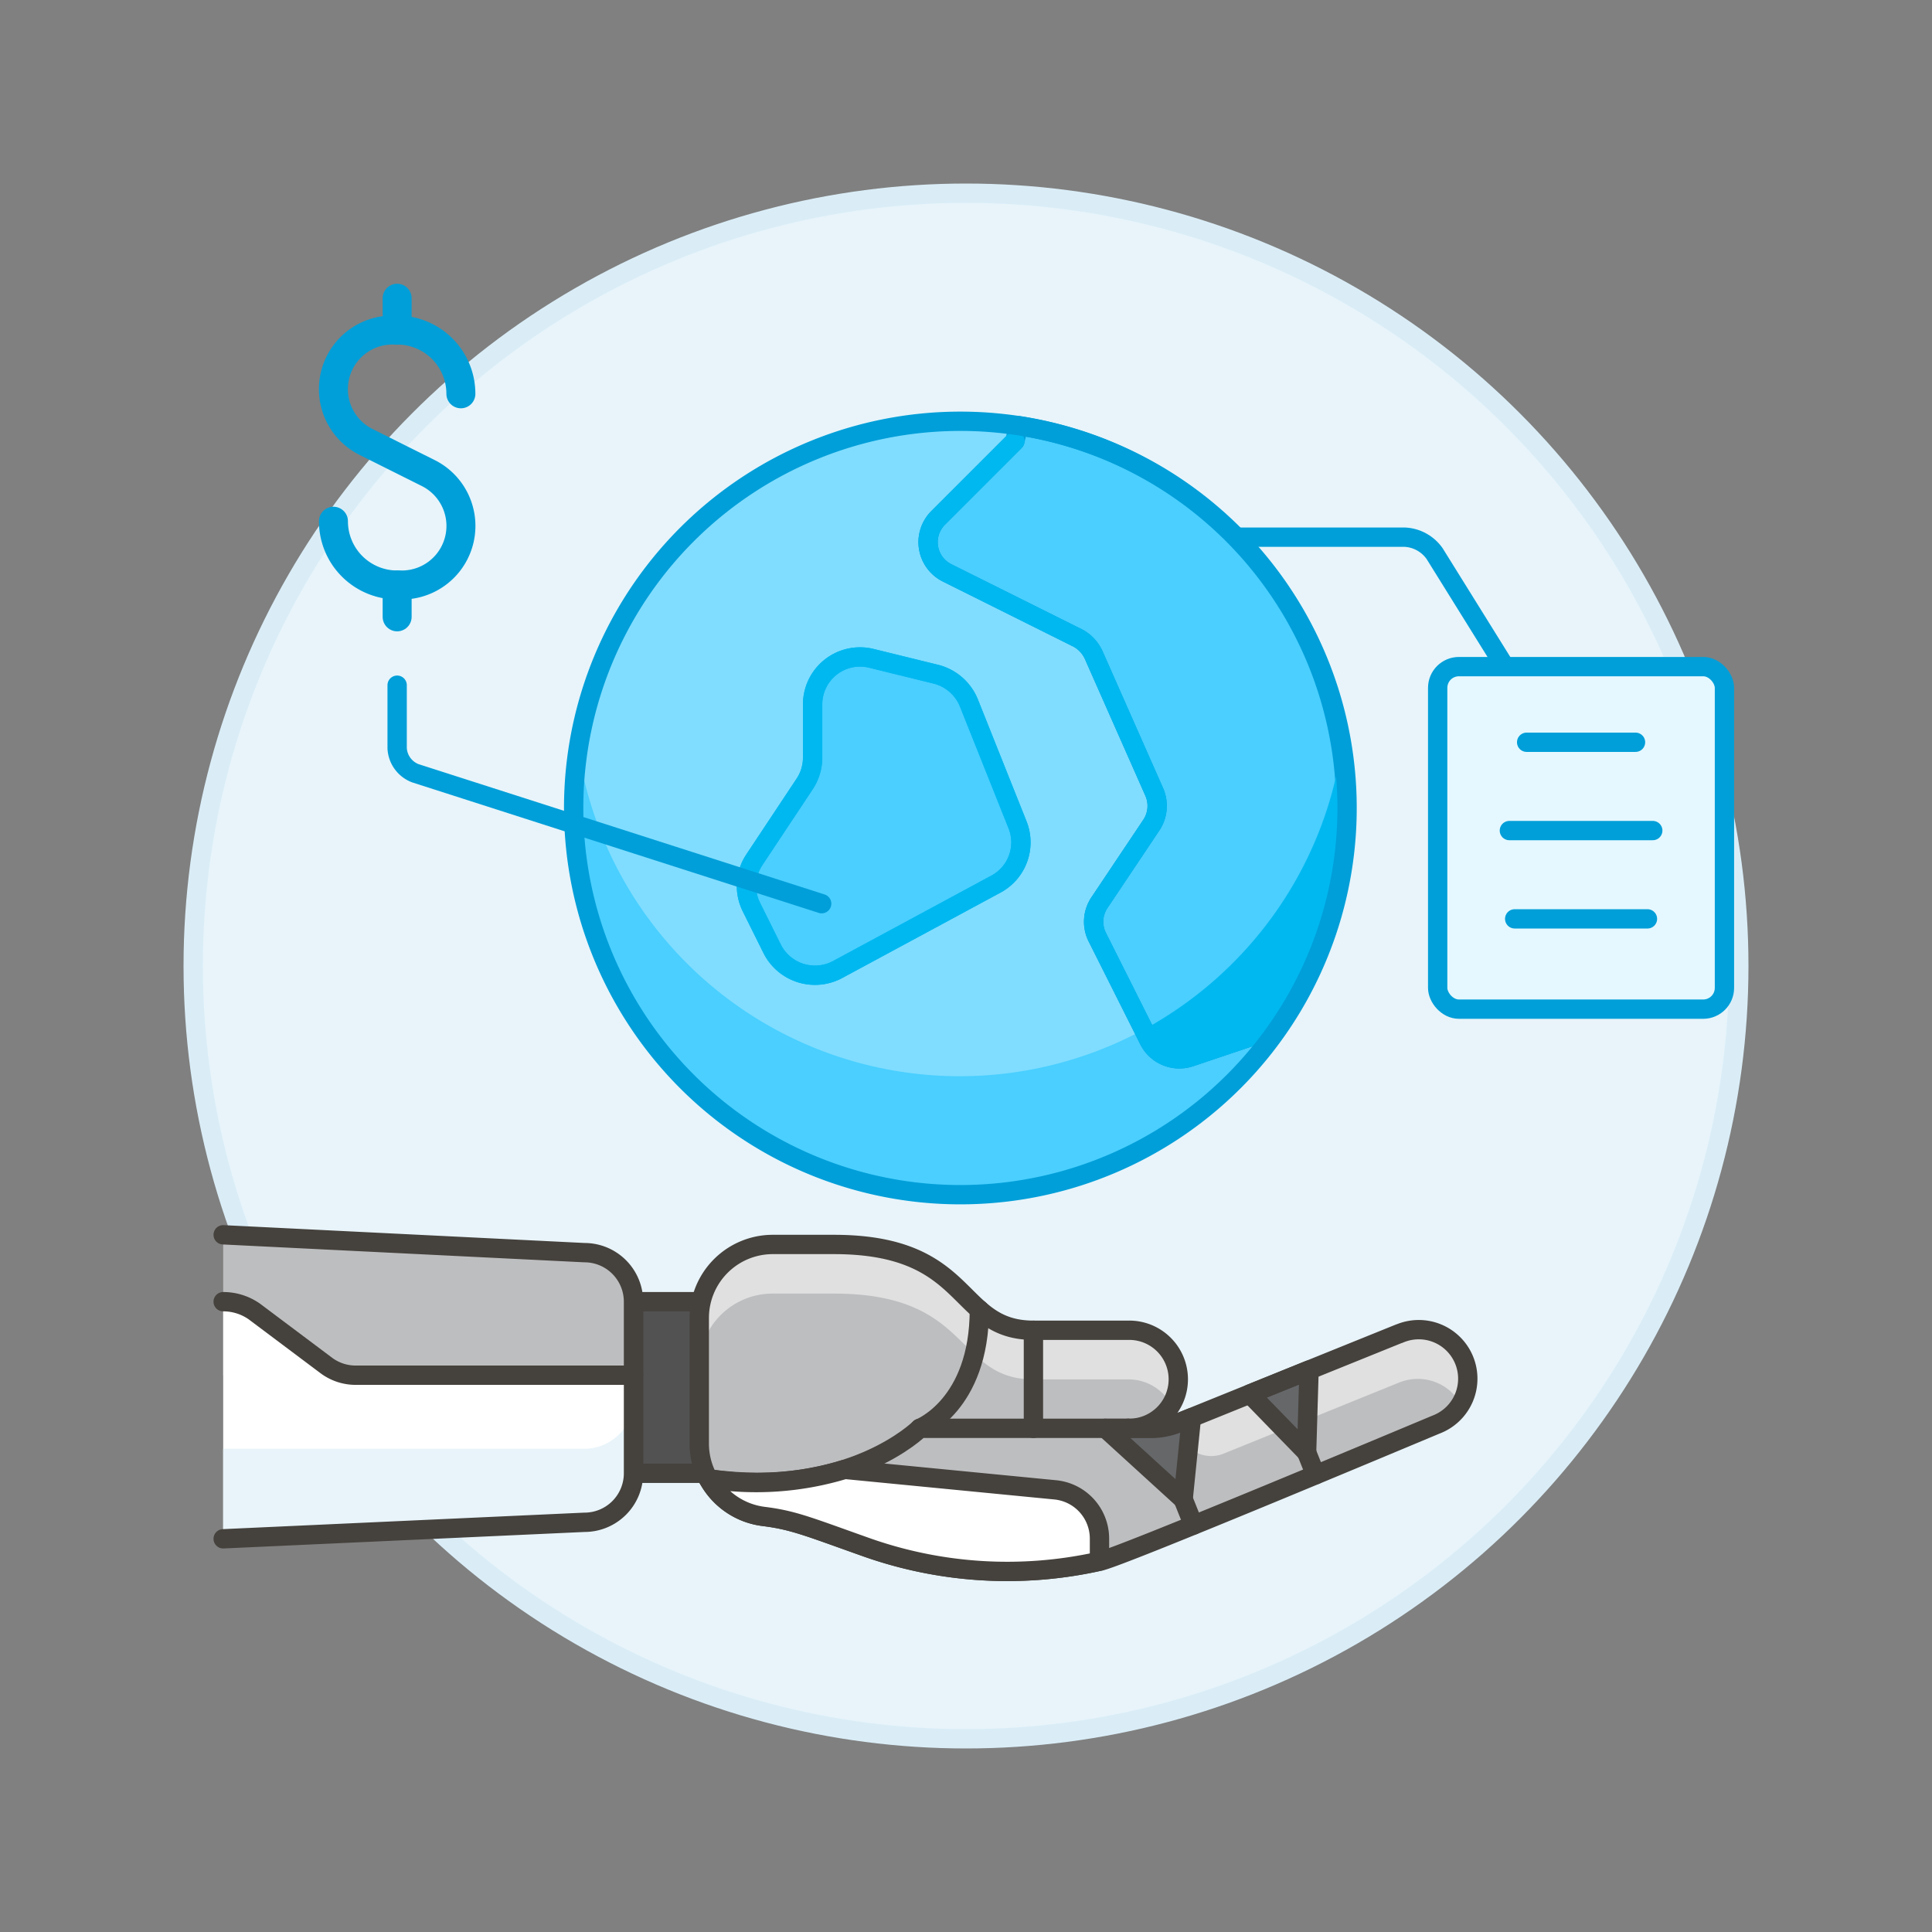 <svg xmlns="http://www.w3.org/2000/svg" viewBox="0 0 100 100"><rect x="0" y="0" width="100" height="100" fill="#808080" stroke="none"/><g class="nc-icon-wrapper"><defs/><circle class="a" cx="50" cy="50" r="40" fill="#e8f4fa" stroke="#daedf7" stroke-miterlimit="10"/><path class="b" d="M63.948 27.805h8.779a2.006 2.006 0 0 1 1.528.849l3.639 5.85" fill="none" stroke="#009fd9" stroke-linecap="round" stroke-linejoin="round"/><path class="c" d="M52.721 22.033a20.016 20.016 0 1 1-3.045-.228 20 20 0 0 1 3.045.228z" style="" fill="#80ddff"/><path class="d" d="M65.968 47.294a19.986 19.986 0 0 1-36.047-8.537 19.985 19.985 0 1 0 39.508 0 19.984 19.984 0 0 1-3.461 8.537z" style="" fill="#4acfff"/><path class="e" d="M69.66 41.788a19.953 19.953 0 0 1-3.692 11.572l-.115-.076-4.244 1.427a1.764 1.764 0 0 1-2.15-.894l-2.665-5.31a1.774 1.774 0 0 1 .114-1.789l2.7-4.035a1.792 1.792 0 0 0 .133-1.694l-3.14-7.1a1.874 1.874 0 0 0-.838-.876l-6.753-3.367a1.777 1.777 0 0 1-.457-2.836l3.978-3.978.19-.8A20 20 0 0 1 69.66 41.788z" stroke="#009fd9" stroke-linecap="round" stroke-linejoin="round" fill="#4acfff"/><path class="f" d="M65.968 47.294a20.1 20.1 0 0 1-6.771 6l.262.522a1.766 1.766 0 0 0 2.15.9l4.244-1.428.115.076a20 20 0 0 0 3.461-14.607 19.984 19.984 0 0 1-3.461 8.537z" style="" fill="#00b8f0"/><path class="g" d="M52.664 42.683a2.451 2.451 0 0 1-1.123 3.083l-8.184 4.416a2.479 2.479 0 0 1-3.388-1.066L38.9 46.965a2.452 2.452 0 0 1 .152-2.474l2.588-3.9a2.467 2.467 0 0 0 .419-1.37v-2.76a2.454 2.454 0 0 1 3.064-2.379l3.331.819a2.5 2.5 0 0 1 1.694 1.484z" stroke-linecap="round" stroke-linejoin="round" fill="#4acfff" stroke="#00b8f0"/><path class="h" d="M42.063 39.219v-2.76a2.454 2.454 0 0 1 3.064-2.379l3.331.819a2.5 2.5 0 0 1 1.694 1.484l2.512 6.3a2.451 2.451 0 0 1-1.123 3.083l-8.184 4.416a2.479 2.479 0 0 1-3.388-1.066L38.9 46.965a2.452 2.452 0 0 1 .152-2.474l2.588-3.9a2.467 2.467 0 0 0 .423-1.372z" fill="none" stroke-linecap="round" stroke-linejoin="round" stroke="#00b8f0"/><path class="h" d="M52.531 22.832l-3.978 3.978a1.777 1.777 0 0 0 .457 2.836l6.756 3.368a1.874 1.874 0 0 1 .838.876l3.14 7.1a1.792 1.792 0 0 1-.133 1.694l-2.7 4.035a1.774 1.774 0 0 0-.114 1.789l2.665 5.31a1.764 1.764 0 0 0 2.15.894l4.244-1.427" fill="none" stroke-linecap="round" stroke-linejoin="round" stroke="#00b8f0"/><path class="b" d="M52.721 22.033a20.016 20.016 0 1 1-3.045-.228 20 20 0 0 1 3.045.228z" fill="none" stroke="#009fd9" stroke-linecap="round" stroke-linejoin="round"/><g><path class="i" d="M23.855 20.383a3.3 3.3 0 0 0-3.3-3.3h-.24a3.058 3.058 0 0 0-1.368 5.793l3.217 1.608a3.058 3.058 0 0 1-1.364 5.795h-.241a3.3 3.3 0 0 1-3.3-3.3" fill="none" stroke="#009fd9" stroke-linecap="round" stroke-linejoin="round" stroke-width="1.5px"/><path class="i" d="M20.556 17.085v-1.649" fill="none" stroke="#009fd9" stroke-linecap="round" stroke-linejoin="round" stroke-width="1.5px"/><path class="i" d="M20.556 31.928v-1.649" fill="none" stroke="#009fd9" stroke-linecap="round" stroke-linejoin="round" stroke-width="1.5px"/></g><path class="b" d="M20.556 35.466v3.261a1.464 1.464 0 0 0 .952 1.3l21.021 6.747" fill="none" stroke="#009fd9" stroke-linecap="round" stroke-linejoin="round"/><g><rect class="j" x="74.414" y="34.504" width="14.843" height="17.729" rx="1.099" stroke="#009fd9" stroke-linecap="round" stroke-linejoin="round" fill="#e5f8ff"/><path class="b" d="M79.019 38.419h5.635" fill="none" stroke="#009fd9" stroke-linecap="round" stroke-linejoin="round"/><path class="b" d="M78.125 42.99h7.422" fill="none" stroke="#009fd9" stroke-linecap="round" stroke-linejoin="round"/><path class="b" d="M78.4 47.56h6.872" fill="none" stroke="#009fd9" stroke-linecap="round" stroke-linejoin="round"/></g><g><path class="k" d="M32.789 67.375h3.806v8.882h-3.806z" stroke-linecap="round" stroke-linejoin="round" fill="#525252" stroke="#45413c"/><path class="l" d="M11.552 63.913l18.7.924a2.538 2.538 0 0 1 2.538 2.538v3.806H11.552z" style="" fill="#bdbec0"/><path class="m" d="M11.552 63.913l18.7.924a2.538 2.538 0 0 1 2.538 2.538v3.806H18.368" fill="none" stroke-linecap="round" stroke-linejoin="round" stroke="#45413c"/><path class="n" d="M11.552 79.648l18.7-.854a2.537 2.537 0 0 0 2.538-2.537v-5.076H18.409a2.541 2.541 0 0 1-1.523-.507l-3.722-2.792a2.809 2.809 0 0 0-1.612-.507z" style="" fill="#fff"/><path class="o" d="M11.552 74.988h18.7a2.545 2.545 0 0 0 2.538-2.538v3.807a2.545 2.545 0 0 1-2.538 2.537l-18.7.854z" style="" fill="#e8f4fa"/><path class="m" d="M11.552 79.648l18.7-.854a2.537 2.537 0 0 0 2.538-2.537v-5.076H18.409a2.541 2.541 0 0 1-1.523-.507l-3.722-2.792a2.809 2.809 0 0 0-1.612-.507" fill="none" stroke-linecap="round" stroke-linejoin="round" stroke="#45413c"/><path class="l" d="M72.42 69.029l-11.434 4.622a3.8 3.8 0 0 1-1.43.278H58.4a2.538 2.538 0 1 0 0-5.075h-4.91c-4.087 0-3.131-4.441-10.32-4.441H40a3.806 3.806 0 0 0-3.806 3.807v6.493a3.8 3.8 0 0 0 3.331 3.777c1.546.193 2.3.523 5.336 1.6a21.861 21.861 0 0 0 12.055.717c.717-.055 16.753-6.8 17.449-7.085a2.538 2.538 0 1 0-1.942-4.689z" style="" fill="#bdbec0"/><path class="p" d="M36.189 70.762A3.8 3.8 0 0 1 40 66.956h3.172c7.194 0 6.23 4.441 10.328 4.441h4.9a2.518 2.518 0 0 1 2.2 1.269 2.538 2.538 0 0 0-2.2-3.812h-4.91c-4.087 0-3.131-4.441-10.32-4.441H40a3.806 3.806 0 0 0-3.806 3.807v2.542" style="" fill="#e0e0e0"/><path class="p" d="M60.982 73.651a1.71 1.71 0 0 0 2.352 1.589l9.08-3.678a2.626 2.626 0 0 1 .977-.191 2.545 2.545 0 0 1 2.2 1.272 2.537 2.537 0 0 0-3.168-3.614l-11.437 4.622" style="" fill="#e0e0e0"/><path class="q" d="M67.63 75.175l.463 1.159" stroke-linecap="round" stroke-linejoin="round" stroke="#45413c" fill="#ffcebf"/><path class="q" d="M61.239 77.596l.536 1.339" stroke-linecap="round" stroke-linejoin="round" stroke="#45413c" fill="#ffcebf"/><path class="m" d="M58.4 73.929H47.61s-3.651 3.651-10.953 2.61" fill="none" stroke-linecap="round" stroke-linejoin="round" stroke="#45413c"/><path class="r" d="M67.756 70.914l-.126 4.261-2.937-3.022 3.063-1.239z" stroke-linecap="round" stroke-linejoin="round" stroke="#45413c" fill="#656769"/><path class="m" d="M72.42 69.029l-11.434 4.622a3.8 3.8 0 0 1-1.43.278H58.4a2.538 2.538 0 1 0 0-5.075h-4.91c-4.087 0-3.131-4.441-10.32-4.441H40a3.806 3.806 0 0 0-3.806 3.807v6.493a3.8 3.8 0 0 0 3.331 3.777c1.546.193 2.3.523 5.336 1.6a21.861 21.861 0 0 0 12.055.717c.717-.055 16.753-6.8 17.449-7.085a2.538 2.538 0 1 0-1.942-4.689z" fill="none" stroke-linecap="round" stroke-linejoin="round" stroke="#45413c"/><path class="q" d="M53.49 68.854v5.075" stroke-linecap="round" stroke-linejoin="round" stroke="#45413c" fill="#ffcebf"/><path class="m" d="M47.61 73.929s3.081-1.186 3.082-6.142" fill="none" stroke-linecap="round" stroke-linejoin="round" stroke="#45413c"/><path class="r" d="M57.213 73.929l4.026 3.671.428-4.218-.68.275a3.8 3.8 0 0 1-1.43.278h-2.344z" stroke-linecap="round" stroke-linejoin="round" stroke="#45413c" fill="#656769"/><path class="s" d="M56.909 80.8v-1.17a2.538 2.538 0 0 0-2.292-2.516l-10.891-1.06a15.731 15.731 0 0 1-7.065.486 3.8 3.8 0 0 0 2.865 1.951c1.546.193 2.3.523 5.336 1.6a21.861 21.861 0 0 0 12.055.717" stroke-linecap="round" stroke-linejoin="round" stroke="#45413c" fill="#fff"/></g></g></svg>